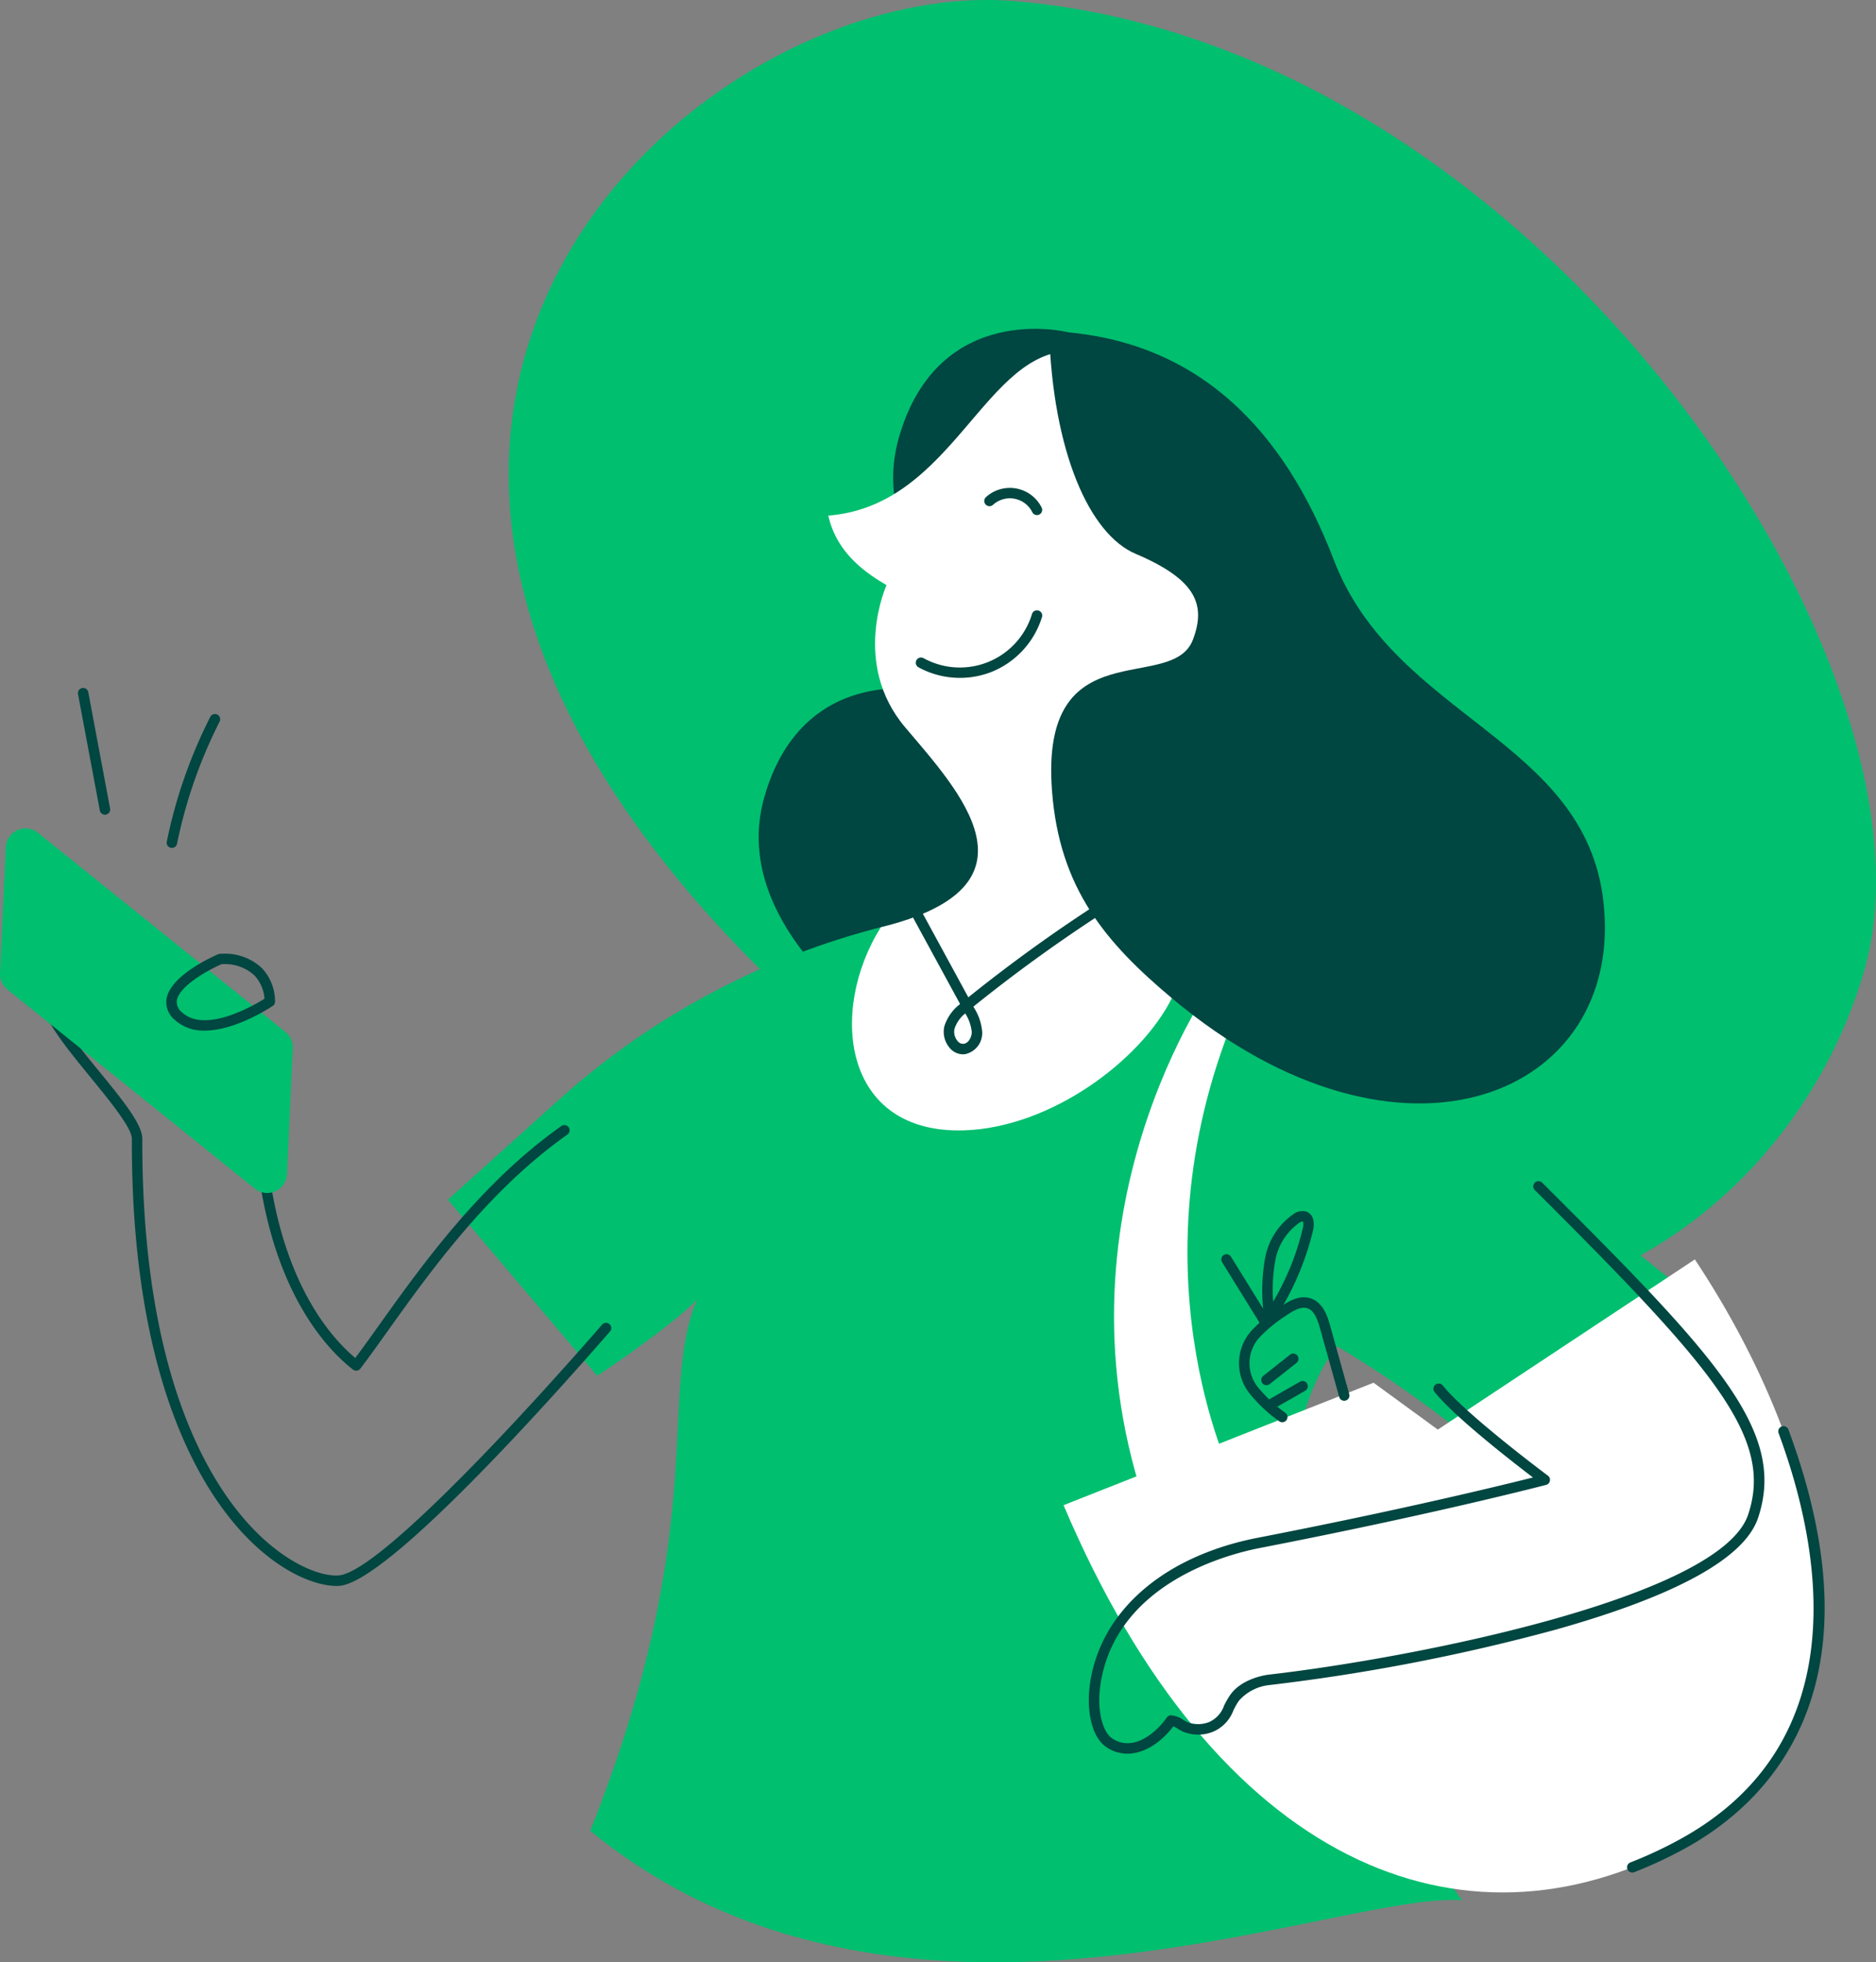 <svg xmlns="http://www.w3.org/2000/svg" width="290.4" height="303.798" viewBox="0 0 290.4 303.798">
  <rect x="0" y="0" width="290.4" height="303.798" fill="#808080" stroke="none"/>
  <g id="Group_304" data-name="Group 304" transform="translate(-414.523 -173.404)">
    <path id="Path_403" data-name="Path 403" d="M541.338,173.567c-49.277-3.991-127.188,65.8-35.889,153.144s154.913,42.849,167.766-3.625S622.75,180.159,541.338,173.567Z" transform="translate(30.045 0)" fill="#00bf6f"/>
    <path id="Path_404" data-name="Path 404" d="M514.2,239.824s-19.995-5.053-26.147,16.261,21.313,37.794,21.313,37.794S545.84,265.973,514.2,239.824Z" transform="translate(44.807 40.654)" fill="#004641"/>
    <path id="Path_405" data-name="Path 405" d="M600.422,279.763l47.586,38.022c-5.646,7.26-15.594,9.679-28.364,27.019a176.773,176.773,0,0,0-24.6-17.743s-24.555,27.69,19.358,85.762c-19.777-1.319-87.107,28.5-134.962-10.754,20.97-52.736,8.077-72.057,19.272-86.929,2.057,3.253-18.2,16.491-18.2,16.491L457.4,304.373,474.56,288.92a118.558,118.558,0,0,1,49.861-26.736h0Z" transform="translate(26.454 54.771)" fill="#00bf6f"/>
    <path id="Path_406" data-name="Path 406" d="M516.343,332.042l47.986-18.96,9.947,7.26,39.789-26.348c19.859,29.9,31.627,72.372-2.217,90.648S539.97,387.794,516.343,332.042Z" transform="translate(62.816 74.395)" fill="#fff"/>
    <path id="Path_407" data-name="Path 407" d="M571.1,379.07a.809.809,0,0,1-.294-1.562,65.335,65.335,0,0,0,7.385-3.426c28.227-15.241,21.864-46.036,15.56-63.036a.808.808,0,1,1,1.515-.563c15.115,40.751-3.729,58.23-16.308,65.023a67.5,67.5,0,0,1-7.562,3.509A.817.817,0,0,1,571.1,379.07Z" transform="translate(96.095 84.242)" fill="#004641"/>
    <path id="Path_408" data-name="Path 408" d="M527.078,205.413s-20-5.055-26.149,16.26,21.314,37.794,21.314,37.794S558.719,231.56,527.078,205.413Z" transform="translate(52.752 19.424)" fill="#004641"/>
    <path id="Path_409" data-name="Path 409" d="M532.057,207.015c-14.064-.658-18.677,23.952-38.234,25.489,1.324,6.005,6.12,9.053,9.009,10.767,0,0-5.494,12.085,2.856,21.974s22.3,24.615-3.735,30.982c-8.13,12.965-5.923,32.056,12.911,31.451,13.4-.432,27.3-10.8,32.135-20.464s15.16-50.979,15.16-50.979Z" transform="translate(48.922 20.727)" fill="#fff"/>
    <path id="Path_410" data-name="Path 410" d="M516.9,224.328a.8.8,0,0,1-.723-.448,3.882,3.882,0,0,0-6.062-1.159.808.808,0,1,1-1.08-1.2,5.5,5.5,0,0,1,8.588,1.641.807.807,0,0,1-.364,1.083A.771.771,0,0,1,516.9,224.328Z" transform="translate(58.143 28.821)" fill="#004641"/>
    <path id="Path_411" data-name="Path 411" d="M509.039,242.3a13.347,13.347,0,0,1-6.424-1.635.808.808,0,0,1,.779-1.416,11.664,11.664,0,0,0,16.79-6.833.808.808,0,1,1,1.547.469,13.407,13.407,0,0,1-7.7,8.448A13.259,13.259,0,0,1,509.039,242.3Z" transform="translate(54.088 36.052)" fill="#004641"/>
    <path id="Path_412" data-name="Path 412" d="M454.69,323.16a.808.808,0,0,1-.5-.171c-5.022-3.926-16.57-16.42-15.307-47.577a.809.809,0,0,1,1.617.065c-1.182,29.137,8.953,41.424,14.048,45.72,1.121-1.5,2.364-3.235,3.67-5.064,6.626-9.281,15.7-21.992,28.206-30.827a.808.808,0,1,1,.931,1.319c-12.279,8.678-21.261,21.261-27.822,30.447-1.51,2.117-2.94,4.118-4.2,5.771a.823.823,0,0,1-.54.312A.74.74,0,0,1,454.69,323.16Z" transform="translate(14.97 62.453)" fill="#004641"/>
    <path id="Path_413" data-name="Path 413" d="M464.139,360.189c-3.011,0-7.938-1.758-13.118-6.739-6.988-6.714-18.693-23.764-18.583-62.5,0-1.67-3.387-5.823-6.38-9.485-3.936-4.815-7.653-9.365-7.482-12.072a.808.808,0,0,1,1.614.1c-.131,2.074,3.889,6.995,7.121,10.947,3.622,4.434,6.751,8.263,6.744,10.512-.108,38.134,11.285,54.794,18.085,61.33,5,4.81,9.739,6.442,12.24,6.282,5.386-.228,24.634-20.207,40.85-38.829a.808.808,0,0,1,1.219,1.061c-10.222,11.741-34.78,39.076-42,39.385C464.349,360.186,464.244,360.189,464.139,360.189Z" transform="translate(2.496 58.752)" fill="#004641"/>
    <path id="Path_414" data-name="Path 414" d="M453.973,308.5l-38.308-30.836a3.063,3.063,0,0,1-1.138-2.526l.889-19.487a3.063,3.063,0,0,1,4.98-2.246L458.7,284.24a3.066,3.066,0,0,1,1.138,2.526l-.889,19.486A3.063,3.063,0,0,1,453.973,308.5Z" transform="translate(0 48.932)" fill="#00bf6f"/>
    <path id="Path_415" data-name="Path 415" d="M436.377,276.621a6.548,6.548,0,0,1-4.565-1.612,3.554,3.554,0,0,1-1.326-3.32c.618-3.643,7.25-6.573,8.005-6.895a1.414,1.414,0,0,1,.551-.066,8.329,8.329,0,0,1,6.217,2.233,7.6,7.6,0,0,1,2.02,5.2.806.806,0,0,1-.354.637C446.621,273,441.194,276.621,436.377,276.621Zm2.6-10.276c-1.924.846-6.515,3.318-6.9,5.614a2.023,2.023,0,0,0,.823,1.855c3.578,3.261,11-1.035,12.746-2.12a5.917,5.917,0,0,0-1.555-3.615A6.754,6.754,0,0,0,438.982,266.345Z" transform="translate(9.82 56.34)" fill="#004641"/>
    <path id="Path_416" data-name="Path 416" d="M511.143,285.543a2.7,2.7,0,0,1-2.042-.978,3.828,3.828,0,0,1-.846-3.326,6.906,6.906,0,0,1,2.446-3.476l-11.073-20.351a.809.809,0,1,1,1.421-.771l10.926,20.077a239.876,239.876,0,0,1,20.278-14.638.809.809,0,0,1,.878,1.358,238.574,238.574,0,0,0-20.372,14.724l.087.158a8.2,8.2,0,0,1,1.274,3.753,3.331,3.331,0,0,1-2.686,3.454A2.569,2.569,0,0,1,511.143,285.543Zm.352-6.325a4.99,4.99,0,0,0-1.669,2.4,2.222,2.222,0,0,0,.487,1.874,1.067,1.067,0,0,0,.941.425c.745-.082,1.258-1.032,1.25-1.832A6.576,6.576,0,0,0,511.5,279.218Z" transform="translate(52.443 51.09)" fill="#004641"/>
    <path id="Path_417" data-name="Path 417" d="M536.891,267.07s-26.877,36.792-10.337,83.075l13.024-5.688s-16.527-32.929,1.069-73.373Z" transform="translate(65.796 57.785)" fill="#fff"/>
    <path id="Path_418" data-name="Path 418" d="M524.735,375.133a5.789,5.789,0,0,1-3.235-1c-2.362-1.554-3.336-6.067-2.367-10.976,2.113-10.706,11.758-18.727,25.8-21.457,22.249-4.324,37.72-8.107,42.579-9.331-3.394-2.585-12.177-9.422-15.223-13.23a.809.809,0,0,1,1.264-1.011c3.6,4.5,16.145,13.867,16.271,13.959a.809.809,0,0,1-.278,1.431c-.168.044-17.238,4.508-44.3,9.769-5.011.972-21.588,5.305-24.522,20.182-.931,4.721.163,8.322,1.669,9.31,3.375,2.225,6.987-1.143,8.427-3.232a.8.8,0,0,1,.72-.348,3.827,3.827,0,0,1,1.824.686,5.217,5.217,0,0,0,.666.364,4.577,4.577,0,0,0,3.4-.036,4.319,4.319,0,0,0,2.264-2.508,12.416,12.416,0,0,1,.985-1.714c1.657-2.307,4.851-2.941,5.792-3.08,22.411-2.547,70.026-11.943,74.346-24.775,4.013-11.925-5.316-22.647-33.006-50.251a.808.808,0,1,1,1.14-1.145c27.1,27.011,37.912,38.507,33.4,51.911-2.091,6.212-12.643,12.03-31.364,17.291a304.546,304.546,0,0,1-44.305,8.57,7.3,7.3,0,0,0-4.686,2.422,10.6,10.6,0,0,0-.854,1.5,5.809,5.809,0,0,1-3.09,3.276,6.15,6.15,0,0,1-4.647.032,6.416,6.416,0,0,1-.883-.475,4.144,4.144,0,0,0-.684-.364C530.058,373.268,527.431,375.133,524.735,375.133Z" transform="translate(64.308 69.778)" fill="#004641"/>
    <path id="Path_419" data-name="Path 419" d="M600.762,293.358c-2.918-25.19-32.377-28.369-41.751-52.874-7.541-19.71-20.875-34.5-44.056-35.377.6,18.677,6.228,31.433,13.4,34.481,9.375,3.984,10.909,7.852,8.883,13.262-3.224,8.6-23.728-1.793-21.828,23.416,1.14,15.12,8.309,23.52,18.554,32.115C569.589,338.275,604.239,323.354,600.762,293.358Z" transform="translate(61.959 19.559)" fill="#004641"/>
    <path id="Path_420" data-name="Path 420" d="M431.291,262.5a.784.784,0,0,1-.162-.016.81.81,0,0,1-.632-.954,76.512,76.512,0,0,1,6.73-19.314.809.809,0,0,1,1.444.731,74.824,74.824,0,0,0-6.587,18.907A.81.81,0,0,1,431.291,262.5Z" transform="translate(9.845 42.179)" fill="#004641"/>
    <path id="Path_421" data-name="Path 421" d="M426.166,258.911a.809.809,0,0,1-.792-.66l-3.379-18.035a.809.809,0,0,1,1.589-.3l3.379,18.034a.81.81,0,0,1-.647.944A.777.777,0,0,1,426.166,258.911Z" transform="translate(4.601 40.628)" fill="#004641"/>
    <path id="Path_422" data-name="Path 422" d="M539.828,316.965a.81.81,0,0,1-.495-.168,23.012,23.012,0,0,1-4.225-3.885,7.546,7.546,0,0,1,.391-10.563,23.046,23.046,0,0,1,4-3.224c1.488-1.024,3.095-1.892,4.762-1.329,1.99.678,2.652,3.046,2.97,4.185l2.978,10.656a.809.809,0,0,1-1.557.437l-2.977-10.656c-.391-1.4-.9-2.736-1.937-3.09-.985-.335-2.18.343-3.319,1.129a21.844,21.844,0,0,0-3.73,2.99,5.95,5.95,0,0,0-.306,8.473,21.826,21.826,0,0,0,3.944,3.6.808.808,0,0,1-.5,1.447Z" transform="translate(73.181 76.631)" fill="#004641"/>
    <path id="Path_423" data-name="Path 423" d="M536.079,307.9a.809.809,0,0,1-.5-1.444l4.135-3.269a.808.808,0,1,1,1,1.269l-4.131,3.271A.81.81,0,0,1,536.079,307.9Z" transform="translate(74.492 79.962)" fill="#004641"/>
    <path id="Path_424" data-name="Path 424" d="M536.612,309.956a.808.808,0,0,1-.4-1.51l4.7-2.694a.808.808,0,1,1,.805,1.4l-4.7,2.694A.8.8,0,0,1,536.612,309.956Z" transform="translate(74.821 81.582)" fill="#004641"/>
    <path id="Path_425" data-name="Path 425" d="M538.328,307.484H538.3a.8.8,0,0,1-.664-.383l-6.065-9.8a.808.808,0,1,1,1.374-.85l4.964,8.023a29,29,0,0,1,.286-7.69,10.61,10.61,0,0,1,4.435-6.956,2.266,2.266,0,0,1,2-.359c.964.375,1.339,1.471,1,2.93a43.332,43.332,0,0,1-6.644,14.742A.808.808,0,0,1,538.328,307.484Zm5.692-16.512a1.128,1.128,0,0,0-.522.22,9.151,9.151,0,0,0-3.716,5.926,24.608,24.608,0,0,0-.306,6.262,40.857,40.857,0,0,0,4.582-11.348c.152-.658.048-1.009,0-1.056A.076.076,0,0,0,544.019,290.972Z" transform="translate(72.138 71.532)" fill="#004641"/>
  </g>
</svg>
